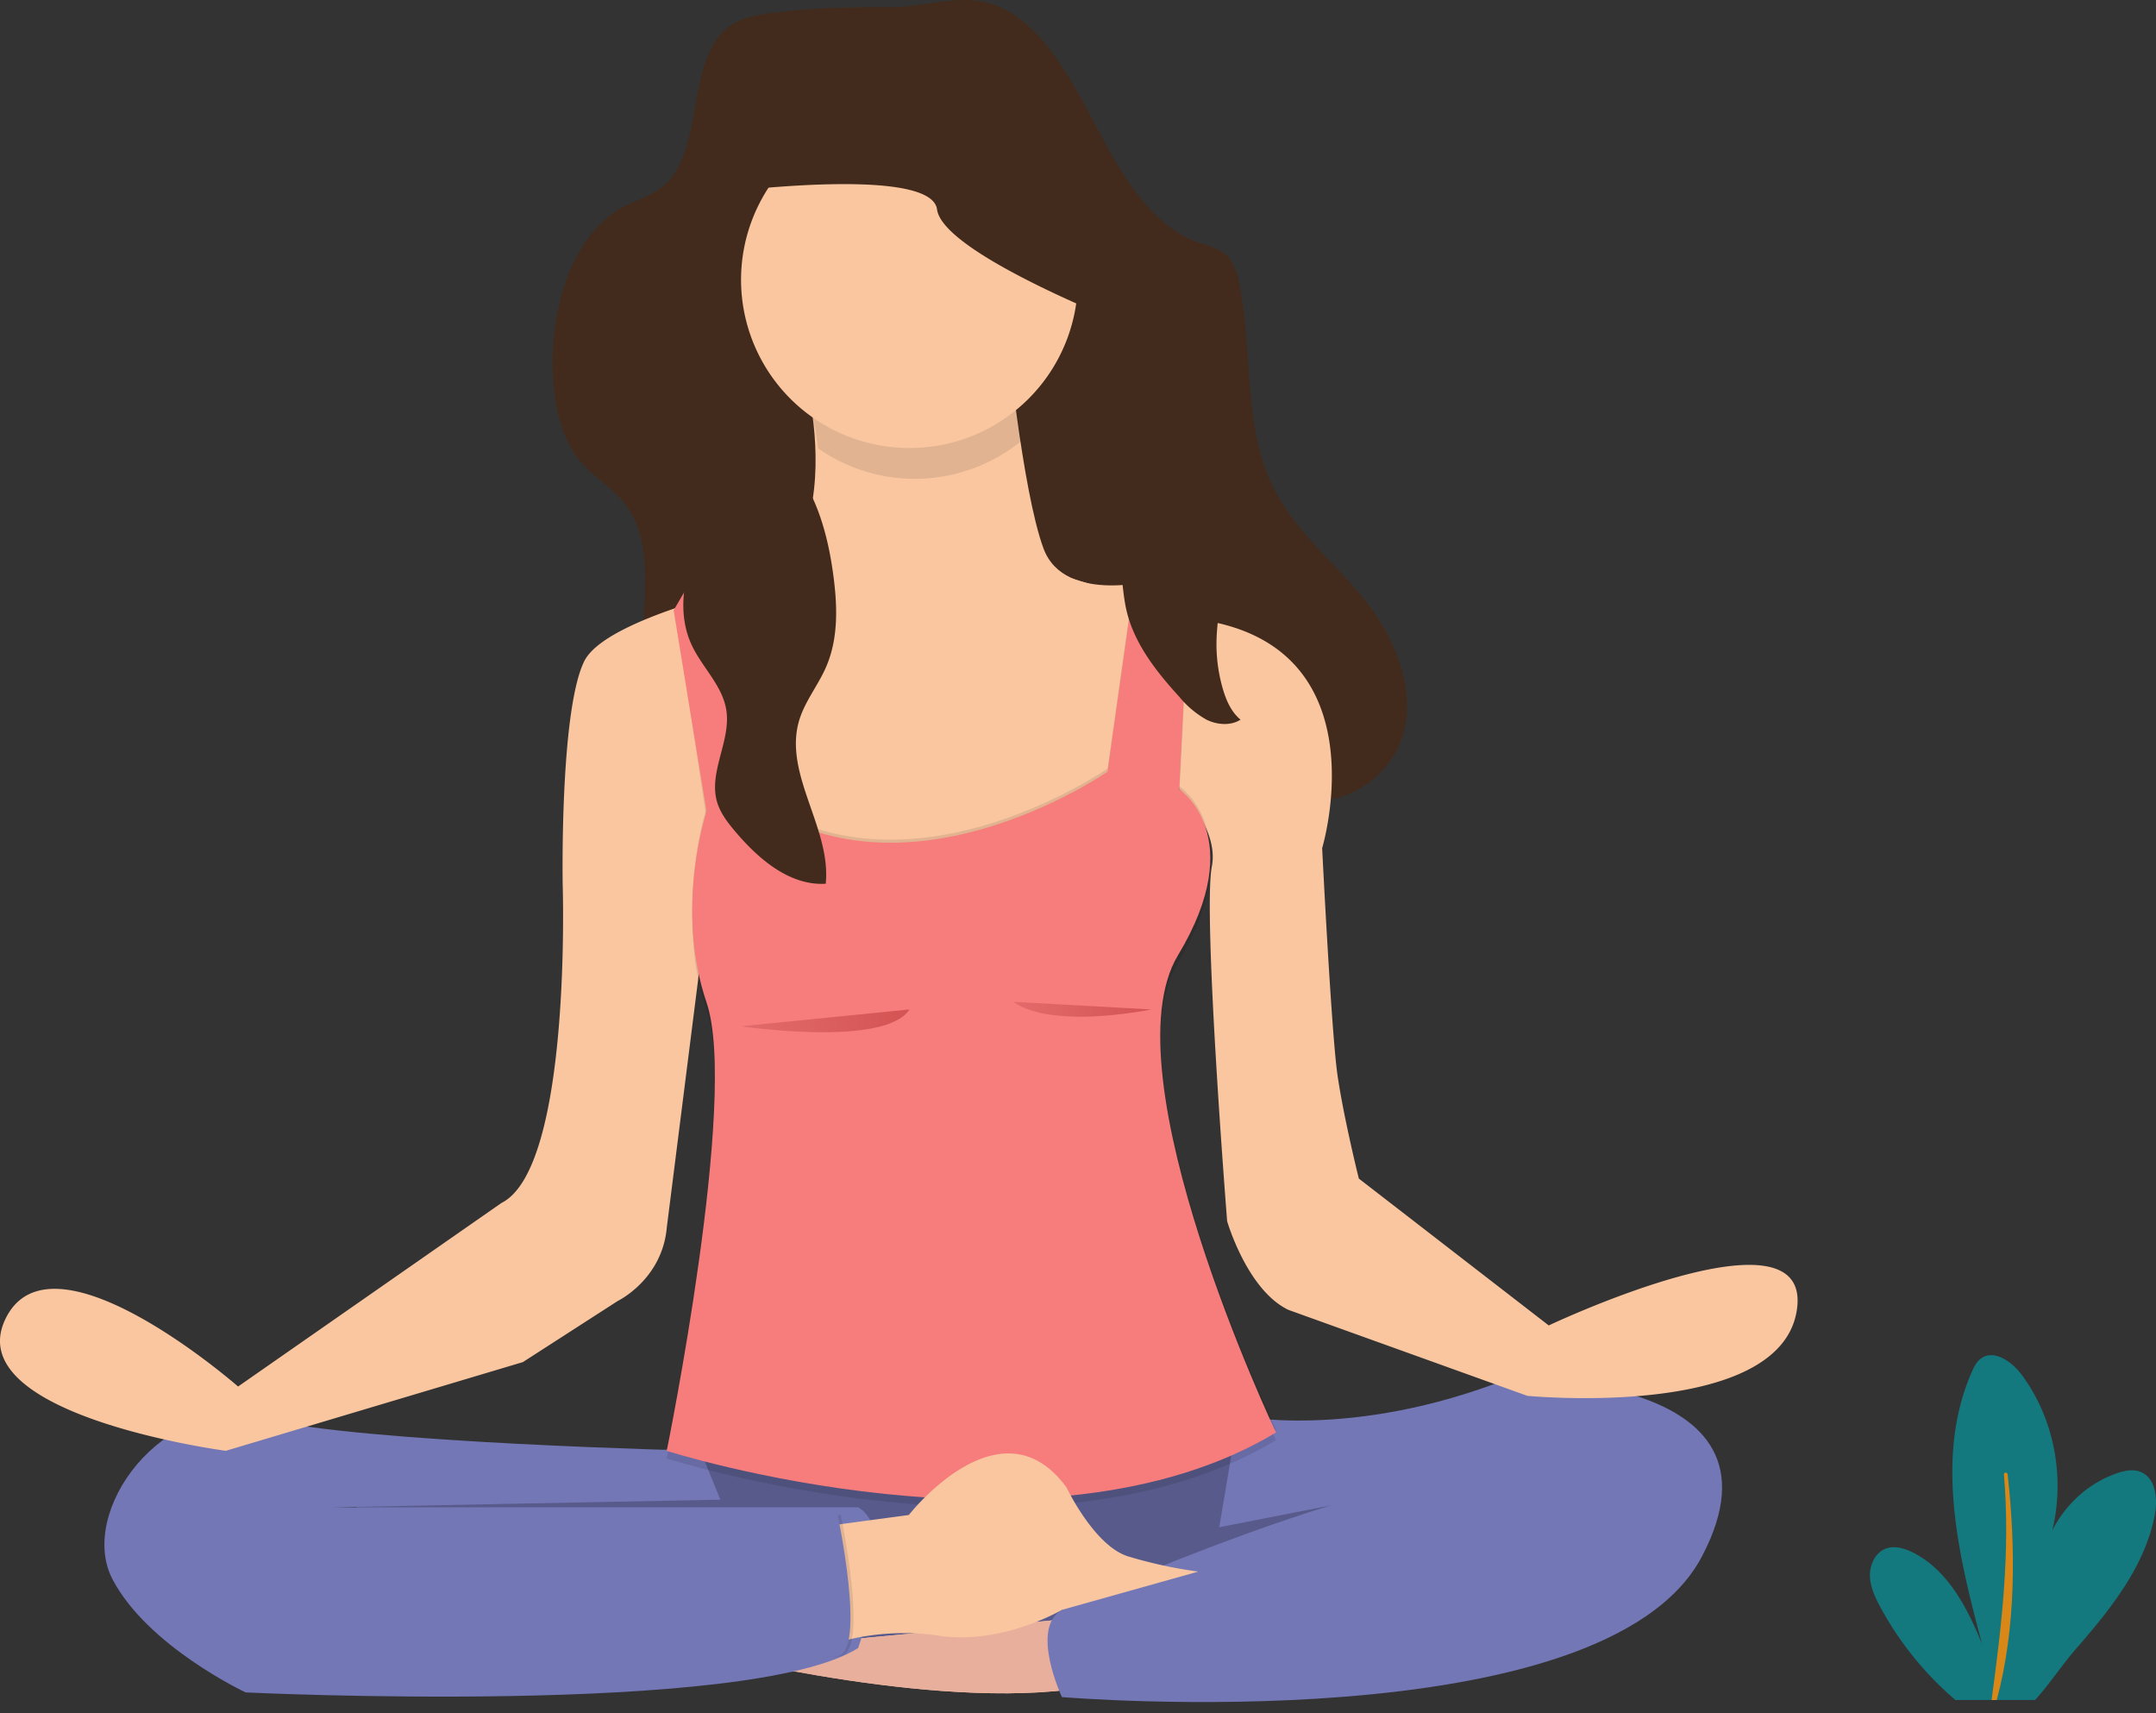 <svg xmlns="http://www.w3.org/2000/svg" width="73" height="58" fill="none" viewBox="0 0 73 58">
    <rect x="0" y="0" width="73" height="58" fill="#333333" stroke="none"/>
    <path fill="#000" d="M29.64 39.347h1.718a2.05 2.05 0 0 1 2.05 2.047v4.135H27.59v-4.135a2.046 2.046 0 0 1 2.05-2.047zM33.602 24.198h-6.205v12.364h6.205V24.198zM30.952 12.539c.856 0 1.55-1.107 1.55-2.473 0-1.366-.694-2.473-1.55-2.473-.857 0-1.55 1.107-1.55 2.473 0 1.366.694 2.473 1.55 2.473z" opacity=".2"/>
    <path fill="#422B1C" d="M37.674 5.304c.718 1.253 1.64 2.457 2.863 2.89.388.137.82.215 1.093.561.174.256.287.55.33.856.447 2.193.148 4.615 1.025 6.619.71 1.622 2.07 2.68 3.15 3.988 1.081 1.31 1.93 3.266 1.274 4.92a3.21 3.21 0 0 1-2.155 1.88c-.904.245-1.848.137-2.766-.02-1.21-.214-2.443-.546-3.452-1.364-1.744-1.416-2.482-3.958-3.395-6.218-.429-1.059-.998-2.168-1.941-2.548-1.08-.434-2.294.291-2.995 1.354-.7 1.063-1.012 2.4-1.351 3.685-.383 1.45-.868 2.958-1.873 3.907a3.155 3.155 0 0 1-3.367.672c-1.12-.466-2.007-1.645-2.264-3.014-.397-2.11.555-4.64-.613-6.308-.454-.645-1.146-.997-1.64-1.609-.608-.765-.83-1.855-.878-2.902-.102-2.235.665-4.726 2.392-5.651.462-.247.977-.377 1.383-.737 1.366-1.212.723-4.19 2.137-5.322.41-.33.923-.42 1.418-.49C27.434.26 28.81.239 30.204.243c.899 0 1.826-.3 2.716-.234 2.392.18 3.59 3.266 4.754 5.295z"/>
    <path fill="#575988" d="M12.025 50.486l.523 6.191 36.6-.217-.698-6.759-12.373-1.438-21.7 1.307-2.352.916z"/>
    <path fill="#7377B5" d="M12.025 50.486l.523 6.191 36.6-.217-.698-6.759-12.373-1.438-21.7 1.307-2.352.916z" opacity=".05"/>
    <path fill="#F7C4A7" d="M36.109 54.811l-12.185 1.14s8.348 2.123 13.222 1.092l-1.037-2.232z"/>
    <path fill="#E8AF9C" d="M36.109 54.811l-12.185 1.14s8.348 2.123 13.222 1.092l-1.037-2.232z"/>
    <path fill="#F9C6A0" d="M26.826 11.208s2.386 6.266-1.14 9.062c-3.527 2.797-.622 10.617-.622 10.617l13.585-.62s1.348-8.804.621-10.67c0 0-3.215.933-3.94-1.035-.725-1.968-1.245-7.354-1.245-7.354h-7.259z"/>
    <path fill="#7377B5" d="M23.717 49.115s-11.459-.26-14.828-1.092c-3.37-.832-6.274 3.16-5.081 5.439C5 55.74 8.316 57.294 8.316 57.294s17.058.828 20.74-1.502c0 0 1.4-3.987 0-4.764H11.274l13.116-.259-.673-1.654zM41.917 47.927s3.837.828 9.125-1.243c0 0 9.903-.311 6.586 6.004-3.317 6.316-21.673 4.764-21.673 4.764s-1.093-2.33 0-2.951 10.578-4.609 13.526-4.403l-8.198 1.605.634-3.776z"/>
    <path fill="#000" d="M34.58 14.926a80.88 80.88 0 0 1-.313-2.677h-7.26c.336.95.569 1.932.695 2.93a5.709 5.709 0 0 0 6.879-.253z" opacity=".1"/>
    <path fill="#F9C6A0" d="M30.794 15.167a5.7 5.7 0 0 0 5.703-5.696 5.7 5.7 0 0 0-5.703-5.696 5.7 5.7 0 0 0-5.703 5.696 5.7 5.7 0 0 0 5.703 5.696zM27.45 19.39s-6.843 1.295-7.672 3.002c-.83 1.707-.726 7.561-.726 7.561s.312 9.582-2.074 10.772l-8.917 6.214S1.735 41.398.18 44.66c-1.556 3.263 7.466 4.455 7.466 4.455l10.058-3.003 3.215-2.071s1.503-.725 1.658-2.486l1.349-10.67 5.392-1.552h8.707l1.167-3.327s2.152 1.722 1.84 3.327c-.31 1.604.518 12.009.518 12.009s.674 2.33 2.074 3.002l8.09 2.91s8.555.828 9.125-2.9c.57-3.729-8.4.517-8.4.517l-6.43-4.972s-.517-2.071-.725-3.522c-.207-1.45-.517-7.664-.517-7.664s1.97-6.526-3.733-7.664l-7.363-2.279-6.222.62z"/>
    <path fill="#000" d="M22.86 20.711l1.064 7.017s-1.093 3.263 0 6.474c1.093 3.211-1.35 15.174-1.35 15.174s12.806 4.094 20.63-.621c0 0-5.754-12.118-3.318-16.158 2.436-4.04.04-5.62.04-5.62l.382-7.424-1.763-.518-1.037 7.34s-7.155 4.972-12.443.622l-1.141-7.975-1.063 1.69z" opacity=".1"/>
    <path fill="#fff" d="M31.052 32.064a4.198 4.198 0 0 0-5.436-1.527c1.736 1.298 3.65 1.644 5.436 1.527zM33.992 31.285a4.198 4.198 0 0 1 5.436-1.527c-1.735 1.298-3.65 1.646-5.436 1.527z" opacity=".07"/>
    <path fill="#000" d="M22.86 20.71l1.064 6.654s-1.093 3.263 0 6.474c1.093 3.211-1.35 15.174-1.35 15.174s12.806 4.094 20.63-.62c0 0-5.754-12.12-3.318-16.158 2.436-4.04.04-5.62.04-5.62l.374-7.43-1.763-.518L37.5 26.02s-7.155 4.972-12.444.621l-1.14-7.975-1.055 2.044z" opacity=".1"/>
    <path fill="#F77C7C" d="M22.809 20.659l1.115 6.81s-1.093 3.262 0 6.473-1.35 15.174-1.35 15.174 12.806 4.094 20.63-.621c0 0-5.754-12.118-3.318-16.157 2.436-4.04.04-5.62.04-5.62l.374-7.43-1.763-.518-1.037 7.354s-7.155 4.972-12.444.621l-1.14-7.975-1.107 1.889z"/>
    <path fill="#F9C6A0" d="M28.072 51.651l2.7-.363s3.111-3.987 5.34-.932c0 0 .934 1.968 2.075 2.33.78.236 1.578.41 2.385.518l-4.614 1.295s-2.022 1.191-4.148.88a8.07 8.07 0 0 0-3.732.311l-.006-4.039z"/>
    <path fill="url(#a)" d="M25.091 34.743s4.874.724 5.703-.57l-5.703.57z"/>
    <path fill="url(#b)" d="M34.324 33.916s.933.932 4.666.259l-4.666-.26z"/>
    <path fill="#000" d="M28.462 51.264s.985 4.64 0 4.803c-.985.164-2.386-.764-2.386-.868 0-.103.622-3.055.622-3.055l1.764-.88z" opacity=".1"/>
    <path fill="#7377B5" d="M28.358 51.264s.985 4.64 0 4.803c-.985.164-2.386-.764-2.386-.868 0-.103.622-3.055.622-3.055l1.764-.88z"/>
    <path fill="#422B1C" d="M23.544 18.635c-.434 1.009-.588 2.198-.127 3.195.353.76 1.042 1.375 1.174 2.202.167 1.037-.602 2.092-.316 3.102.11.388.365.715.625 1.022.79.932 1.839 1.834 3.058 1.762.192-1.88-1.435-3.705-.902-5.519.191-.65.64-1.19.91-1.81.45-1.027.385-2.2.222-3.31-.236-1.609-.834-3.583-2.431-4.337-.736-.346-1.777-.37-2.039.57-.137.502.191.974.236 1.465.058.625-.168 1.099-.41 1.658zM23.95 6.571s7.57-1.035 7.777.518c.206 1.552 6.895 4.093 6.895 4.093L36.964 7.09l-3.06-5.074s-5.601-.41-5.858 0c-.257.41-3.215 1.76-3.215 1.76l-.881 2.796zM37.124 17.483c.369.44.629.962.76 1.521.126.534.13 1.092.25 1.627.255 1.14 1.01 2.097 1.798 2.96.255.312.566.574.918.772.36.178.82.214 1.154 0-.316-.26-.489-.656-.602-1.05a5.392 5.392 0 0 1-.21-1.694c.034-.955.314-1.964-.084-2.834-.23-.503-.657-.885-1.093-1.229a5.821 5.821 0 0 0-.975-.641c-.644-.32-1.383-.461-2.093-.53-.927-.098-.117.747.177 1.098z"/>
    <path fill="#14787F" d="M63.852 52.426c.286-.108.61-.017.885.116 1.198.581 1.868 1.873 2.373 3.11-.814-3.03-1.61-6.35-.341-9.22.07-.16.151-.323.29-.43.437-.342 1.055.085 1.388.532 1.109 1.485 1.48 3.482 1.04 5.28.453-.897 1.248-1.62 2.197-1.941.258-.088.544-.146.795-.043.519.208.585.918.478 1.467-.337 1.751-1.516 3.202-2.685 4.545-.48.553-.91 1.216-1.369 1.71H66.21a11.012 11.012 0 0 1-2.54-3.14c-.18-.332-.347-.688-.356-1.068-.008-.377.184-.785.538-.918z"/>
    <path fill="#D98716" d="M67.433 57.554c.346-2.573.64-5.02.418-7.64-.006-.082.118-.08.126 0 .275 2.484.288 5.192-.37 7.64h-.174z"/>
    <defs>
        <linearGradient id="a" x1="25.094" x2="30.793" y1="34.56" y2="34.56" gradientUnits="userSpaceOnUse">
            <stop offset=".004" stop-color="#E36B6B"/>
            <stop offset="1" stop-color="#D45353"/>
        </linearGradient>
        <linearGradient id="b" x1="34.326" x2="38.989" y1="34.167" y2="34.167" gradientUnits="userSpaceOnUse">
            <stop offset=".004" stop-color="#E36B6B"/>
            <stop offset="1" stop-color="#D45353"/>
        </linearGradient>
    </defs>
</svg>
